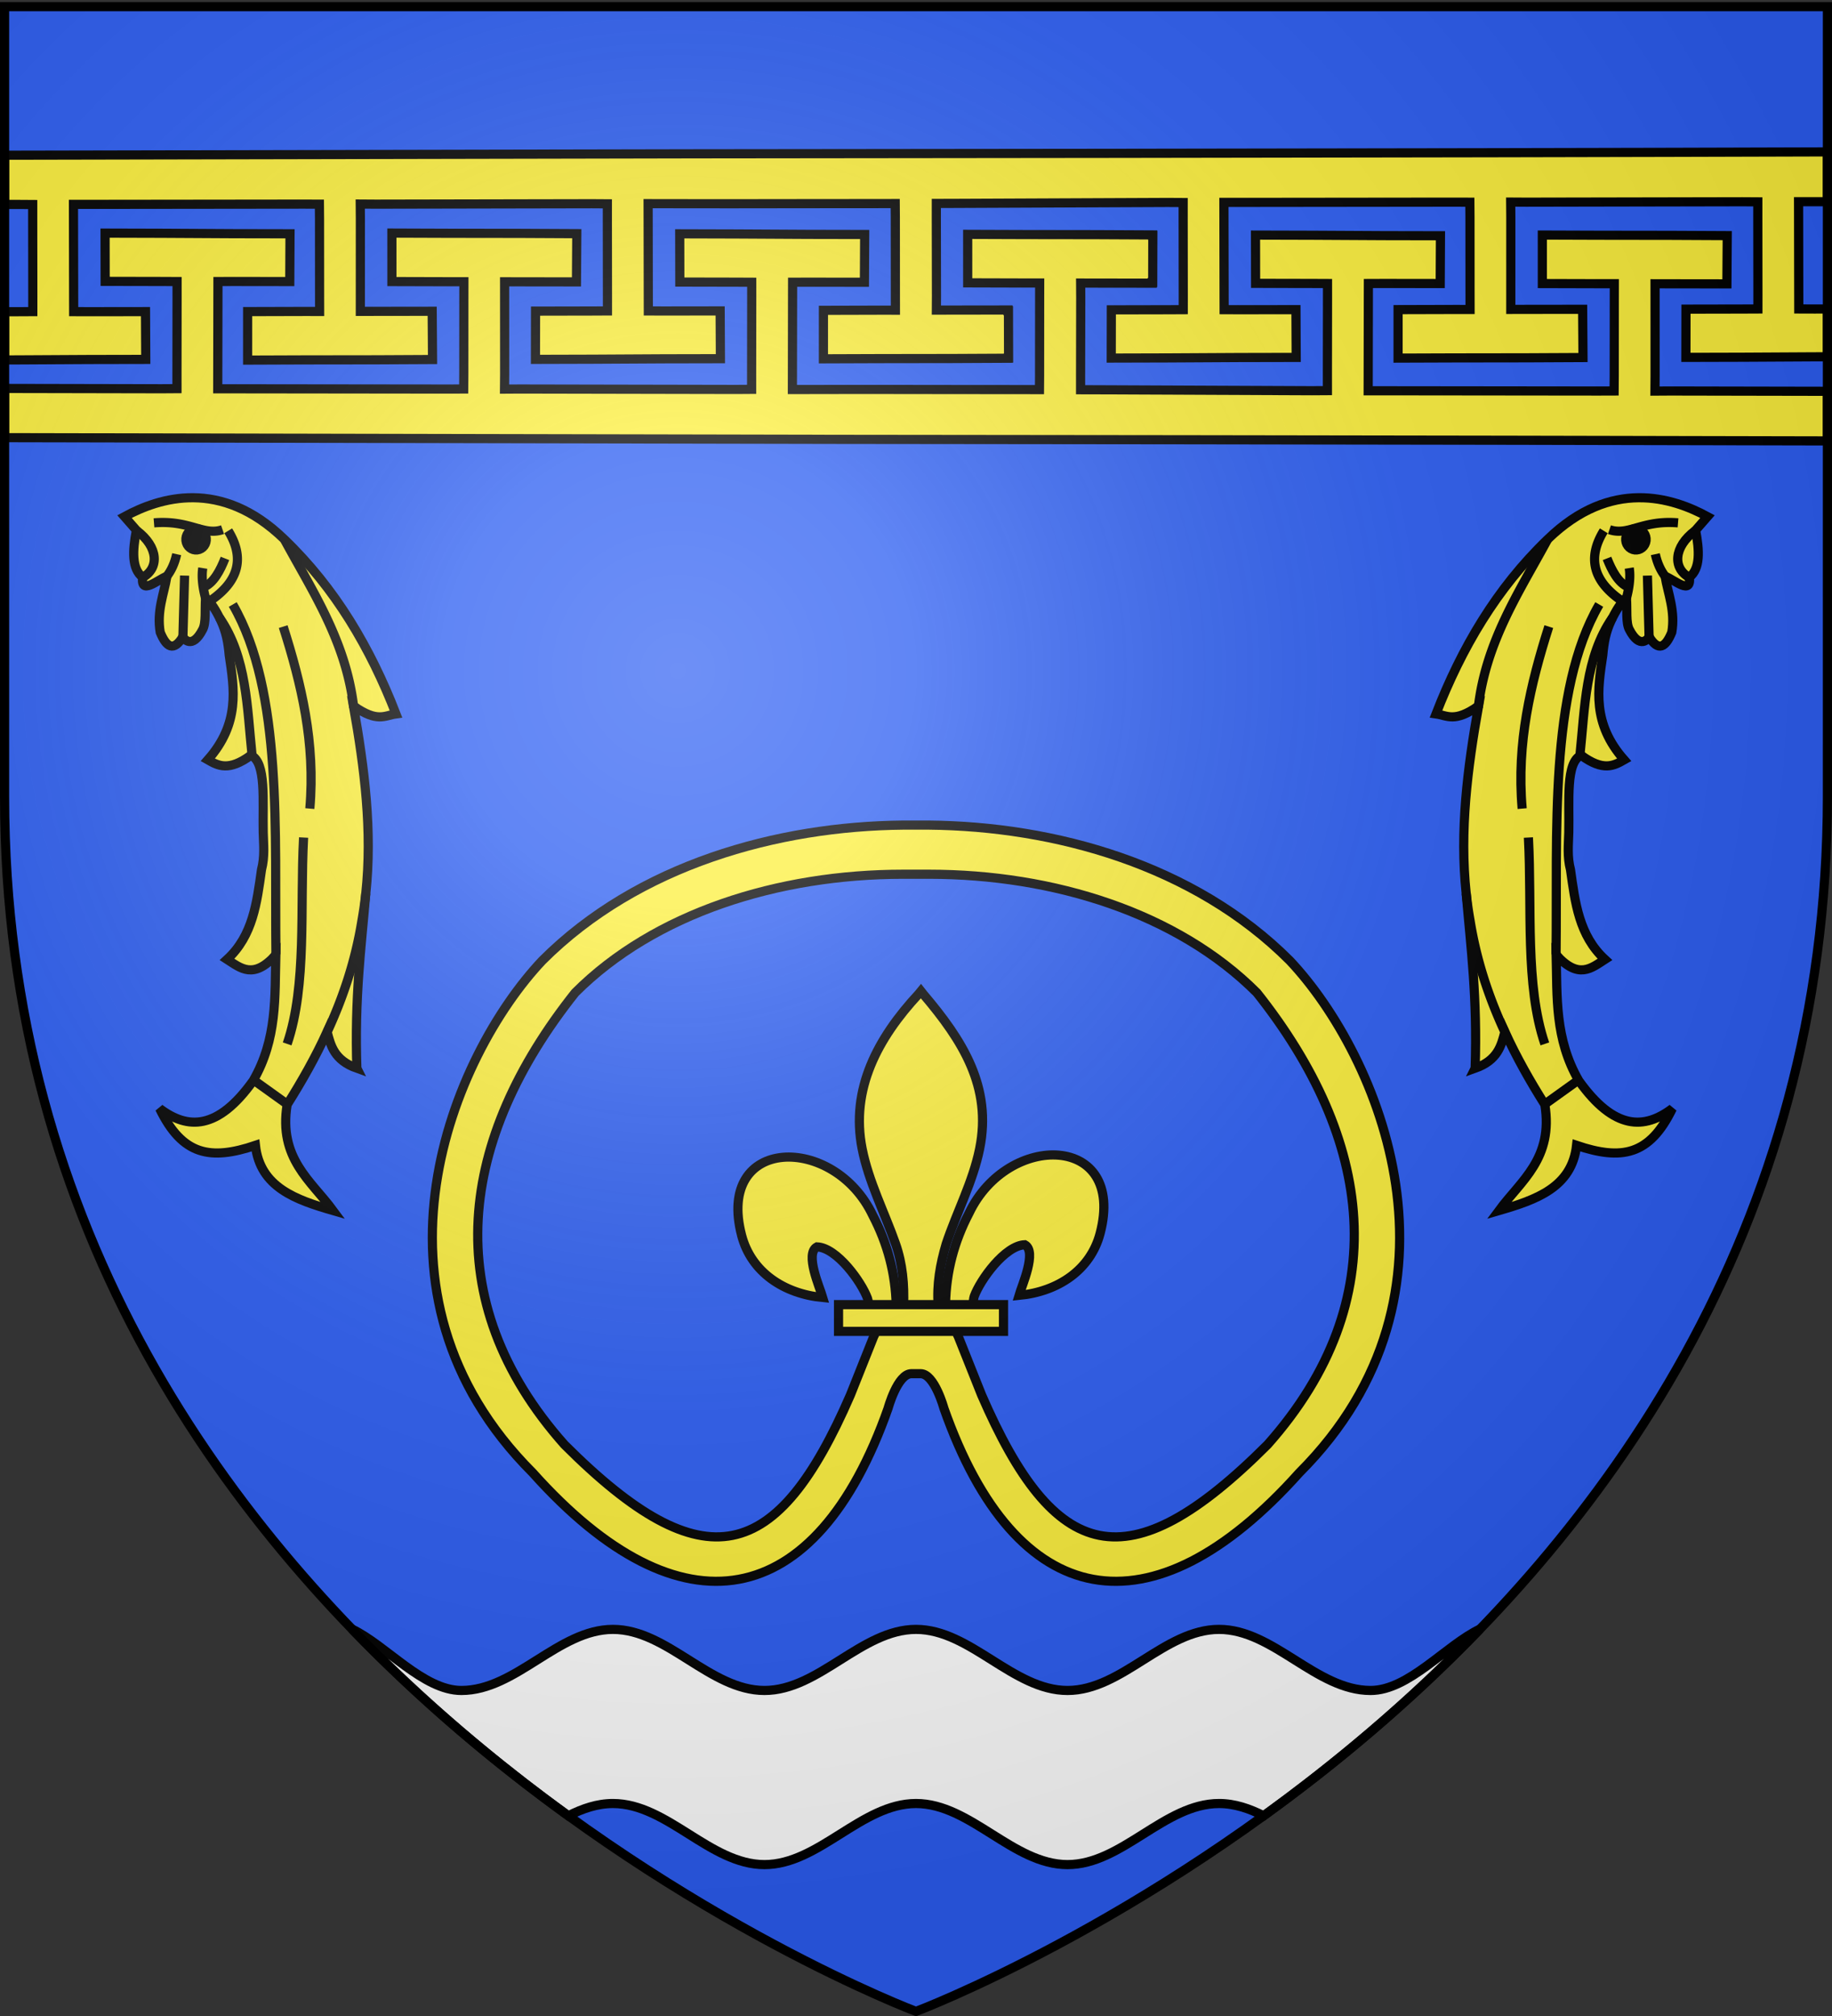 <svg xmlns="http://www.w3.org/2000/svg" xmlns:xlink="http://www.w3.org/1999/xlink" width="600" height="660" version="1.0"><rect width="100%" height="100%" fill="#333333" stroke="none"/><desc>Flag of Canton of Valais (Wallis)</desc><defs><radialGradient xlink:href="#b" id="c" cx="221.445" cy="226.331" r="300" fx="221.445" fy="226.331" gradientTransform="matrix(1.353 0 0 1.349 -77.63 -85.747)" gradientUnits="userSpaceOnUse"/><linearGradient id="b"><stop offset="0" style="stop-color:white;stop-opacity:.314"/><stop offset=".19" style="stop-color:white;stop-opacity:.251"/><stop offset=".6" style="stop-color:#6b6b6b;stop-opacity:.125"/><stop offset="1" style="stop-color:black;stop-opacity:.125"/></linearGradient></defs><g style="display:inline"><path d="M300 658.5s298.5-112.32 298.5-397.772V2.176H1.5v258.552C1.5 546.18 300 658.5 300 658.5" style="fill:#2b5df2;fill-opacity:1;fill-rule:evenodd;stroke:none;stroke-width:1px;stroke-linecap:butt;stroke-linejoin:miter;stroke-opacity:1"/><g style="stroke-width:3;stroke-miterlimit:4;stroke-dasharray:none"><path d="M598.5 49.723c-127.55.436-369.99.63-369.99.63L1.5 50.815v16.118l4.111-.008 5.102.033-.002 4.836.035 25.393-.004 4.835-5.058.024-4.184.008v15.783l4.195-.012 23.55-.13 18.49-.036-.083-15.64-18.449.023-5.072-.017-.012-4.88-.049-25.365-.011-4.877 5.115.004 70.361-.082 5.074.02.04 4.89.019 25.352.012 4.879-5.116-.004-18.46.05-.004 15.878 18.503-.067 23.536-.03 18.52-.095-.112-15.793-18.447.024-5.088.01.004-4.905.008-25.337-.04-4.893 5.1.033 23.578-.047 23.576-.047 23.579-.046 5.101.033-.004 4.834.035 25.394-.002 4.836-5.06.024-18.49.037-.03 15.793 18.532-.051 23.55-.13 18.49-.038-.083-15.639-18.448.024-5.072-.018-.012-4.879-.048-25.365-.012-4.879 5.115.004 11.768.02 11.879.003 23.605-.03 23.562-.02 4.997-.01.037 4.678.021 25.351.01 4.879-5.115-.004-18.461.05-.004 15.876 18.504-.065 23.535-.033 18.52-.092v-.107h.082l-.041-15.443h-.149l-.002-.243-18.449.024-5.004.01.03-4.65-.05-25.366.003-4.906 5.087-.01 70.65-.31 5.102.03-.004 4.837.036 25.394-.002 4.836-5.061.024-18.49.037-.03 15.793 18.532-.051 23.55-.13 18.49-.038-.081-15.639-18.45.024-5.072-.02-.011-4.877-.05-25.367-.011-4.877 5.115.004 70.362-.08 5.072.018.039 4.892.021 25.352.012 4.877-5.115-.004-18.463.05-.002 15.877 18.504-.064 23.535-.033 18.518-.092-.11-15.793-18.447.023-5.088.01.004-4.906.006-25.338-.039-4.89 5.102.03 23.578-.046 23.576-.045 23.578-.047 5.102.031-.004 4.836.035 25.395-.004 4.836-5.059.023-18.49.037-.03 15.791 18.532-.048 23.55-.131 4.268-.008v-15.653l-4.308.006-5.075-.017-.01-4.877-.048-25.367-.012-4.877 5.115.004 4.338.007z" style="display:inline;fill:#fcef3c;fill-opacity:1;fill-rule:evenodd;stroke:#000;stroke-width:3;stroke-linecap:butt;stroke-linejoin:miter;stroke-miterlimit:4;stroke-dasharray:none;stroke-opacity:1"/><path d="m128.35 76.307.004 15.877 18.46.05 5.116-.004-.012 4.88-.02 25.35-.039 4.892-5.074.02-70.361-.083-5.115.004.011-4.877.05-25.365.011-4.879 5.072-.018 18.45.024.081-15.64-18.49-.036-23.549-.13-18.533-.052.031 15.793 18.49.037 5.06.024.003 4.836-.035 25.392.002 4.836-5.102.034-23.576-.047-23.578-.047-4.207-.008v16.115l274.26.557s190.37.164 322.74.507v-16.242l-4.226-.008-23.577-.045-23.578-.047-5.101.032.039-4.89-.006-25.339-.006-4.906 5.088.01 18.447.023.11-15.793-18.518-.092-23.535-.033-18.504-.064.004 15.877 18.463.05 5.115-.003-.012 4.877-.021 25.351-.041 4.893-5.073.017-70.361-.08-5.115.004.012-4.877.048-25.367.012-4.877 5.072-.02 18.45.024.082-15.639-18.49-.037-23.552-.13-18.53-.051.029 15.793 18.49.037 5.06.023.002 4.836-.035 25.395.004 4.835-5.101.032-70.65-.31-5.089-.01-.002-4.907.05-25.365-.03-4.65 5.004.009 18.449.023.002-.242h.148l.041-15.443h-.082v-.107l-18.52-.092-23.534-.033-18.504-.065.006 15.875 18.46.05 5.116-.003-.012 4.879-.021 25.351-.037 4.678-4.996-.01-23.563-.02-23.605-.03-11.88.003-11.767.02-5.115.004.012-4.879.048-25.365.012-4.88 5.072-.017 18.448.024.084-15.639-18.49-.037-23.551-.13-18.532-.052.03 15.793 18.49.037 5.06.024.002 4.836-.035 25.394.004 4.834-5.101.034-23.578-.047-23.577-.047-23.578-.047-5.1.033.042-4.893-.01-25.337-.004-4.905 5.088.01 18.447.023.111-15.792-18.52-.094-23.535-.031z" style="display:inline;fill:#fcef3c;fill-opacity:1;fill-rule:evenodd;stroke:#000;stroke-width:3;stroke-linecap:butt;stroke-linejoin:miter;stroke-miterlimit:4;stroke-dasharray:none;stroke-opacity:1"/></g><path d="M115.281 533.32c23.214 24.057 47.635 44.351 70.852 61.135 4.674-2.359 9.484-4.02 14.615-4.02 17.835 0 31.79 20 49.625 20s31.792-20 49.627-20 31.792 20 49.627 20 31.79-20 49.625-20c5.131 0 9.941 1.661 14.615 4.02 23.217-16.784 47.638-37.078 70.852-61.135-11.218 5.358-23.325 20.108-35.84 20.108-17.835 0-31.792-20-49.627-20s-31.79 20-49.625 20-31.792-20-49.627-20-31.792 20-49.627 20-31.79-20-49.625-20-31.792 20-49.627 20c-12.515 0-24.622-14.75-35.84-20.108z" style="fill:#fff;fill-opacity:1;stroke:#000;stroke-width:3;stroke-miterlimit:4;stroke-dasharray:none;stroke-opacity:1"/></g><g style="display:inline"><path d="M-198.15 428.202c.243-10.53 2.848-20.317 7.698-29.591 12.698-26.716 51.485-26.078 42.935 6.596-3.15 12.04-13.854 19.116-26.568 20.33.917-3.173 5.965-14.388 1.89-16.582-6.516.246-14.607 11.507-16.553 16.877-.28.771-.202 1.662-.516 2.42" style="display:inline;opacity:1;fill:#fcef3c;fill-opacity:1;fill-rule:evenodd;stroke:#000;stroke-width:3;stroke-linecap:butt;stroke-linejoin:miter;stroke-miterlimit:4;stroke-dasharray:none;stroke-opacity:1" transform="translate(507.827 -1.45)"/><path d="M-214.302 428.898c-.242-10.53-2.847-20.317-7.698-29.591-12.698-26.716-51.484-26.078-42.935 6.596 3.151 12.04 13.854 19.116 26.569 20.33-.918-3.172-5.966-14.388-1.891-16.582 6.516.246 14.607 11.508 16.553 16.878.28.77.202 1.661.516 2.42" style="fill:#fcef3c;fill-opacity:1;fill-rule:evenodd;stroke:#000;stroke-width:3;stroke-linecap:butt;stroke-linejoin:miter;stroke-miterlimit:4;stroke-dasharray:none;stroke-opacity:1" transform="translate(507.827 -1.45)"/><path d="M-206.977 326.879c-13.378 14.421-22.36 31.096-18.488 50.654 2.136 10.79 7.315 20.782 10.968 31.177 2.283 6.521 2.867 13.334 2.597 20.188h11.35c-.543-6.905.647-13.597 2.597-20.188 3.48-10.46 8.775-20.38 10.968-31.177 4.101-20.188-5.525-35.413-18.43-50.59l-.789-1.006z" style="fill:#fcef3c;fill-opacity:1;fill-rule:nonzero;stroke:#000;stroke-width:3;stroke-linecap:butt;stroke-linejoin:miter;stroke-miterlimit:4;stroke-dasharray:none;stroke-opacity:1" transform="translate(507.827 -1.45)"/><path d="M-208.434 436.893h-12.337c-.116.325-.263.673-.413 1.023h-.085c-.13.35-.257.676-.385 1.023l-7.664 19.221c-23.866 54.98-47.78 62.101-93.639 16.242-42.155-47.452-34.368-100.319 3.498-147.96 26.022-26.022 66.416-38.77 107.365-38.786h8.533c40.95.016 81.344 12.763 107.366 38.785 37.866 47.642 45.653 100.509 3.498 147.961-45.86 45.86-69.773 38.738-93.639-16.242L-194 438.94c-.128-.348-.256-.674-.385-1.024h-.086c-.15-.35-.296-.698-.412-1.023h-12.338m.903 14.277c4.548-.003 7.629 11.314 7.629 11.314 23.57 66.977 67.91 75.29 116.39 21.125 59.025-59.024 26.268-136.54-3.133-167.69-31.414-31.413-77.136-43.979-118.222-44.349H-212c-41.086.37-86.809 12.936-118.223 44.35-29.4 31.15-62.157 108.665-3.132 167.69 48.479 54.163 92.82 45.851 116.39-21.126 0 0 3.08-11.317 7.63-11.314z" style="fill:#fcef3c;fill-opacity:1;fill-rule:evenodd;stroke:#000;stroke-width:3;stroke-linecap:butt;stroke-linejoin:miter;stroke-miterlimit:4;stroke-dasharray:none;stroke-opacity:1" transform="translate(507.827 -1.45)"/><path d="M-233.197 428.56h54.029v8.754h-54.029z" style="fill:#fcef3c;fill-opacity:1;stroke:#000;stroke-width:3;stroke-miterlimit:4;stroke-dasharray:none;stroke-opacity:1" transform="translate(507.827 -1.45)"/></g><g style="display:inline;stroke:#000;stroke-width:3.617;stroke-miterlimit:4;stroke-dasharray:none"><g style="stroke:#000;stroke-width:8.917;stroke-miterlimit:4;stroke-dasharray:none"><path d="M4846.996 208.115c22.163-7.913 25.508-22.207 29.002-35.582 11.313 24.759 24.567 48.165 38.947 70.937 8.508 52.593-23.142 73.98-44.747 103.304 36.352-10.558 71.112-22.635 75.683-63.53 43.761 14.717 71.097 9.959 93.36-35.907-27.238 20.545-56.578 21.327-91.15-27.069-23.646-40.88-21.047-81.76-22.097-122.639 21.782 24.267 34.275 12.923 47.508 4.42-25.332-23.301-29.04-55.506-33.543-87.384-3.35-12.988-1.956-24.351-1.668-36.319.695-30.456-3.269-68.515 12.01-75.171 21.64 15.809 31.854 10.193 41.984 4.42-31.465-35.64-25.783-68.803-20.855-102.016 1.09-12.562 3.002-22.617 8.005-33.361 5.02-10.738 10.04-18.268 15.06-22.618.824 11.793-.692 24.4 2.762 30.936 10.46 20.272 18.754 8.671 19.335 7.182 8.976 14.638 16.06 10.348 22.097-4.42 3.501-20.514-3.462-36.843-6.63-54.69 10.104 4.254 25.838 18.517 23.755 1.105 10.79-8.272 9.89-25.896 6.077-45.852l11.6-13.258c-33.823-18.343-93.898-38.039-155.784 22.097-49.904 47.898-83.925 106.073-108.828 170.148 10.981 1.509 18.006 8.733 41.432-7.734-10.767 60.829-18.547 121.658-12.02 182.67 4.577 53.748 11.001 101.676 8.705 170.33z" style="fill:#fcef3c;stroke:#000;stroke-width:8.917;stroke-linecap:butt;stroke-linejoin:miter;stroke-miterlimit:4;stroke-dasharray:none;stroke-opacity:1" transform="translate(-1145.47 279.807)scale(.336)"/><path d="M4838.279 37.601a379 379 0 0 0 3.746 26.33c6.268 39.132 18.278 75.034 33.95 108.877M4917.707-307.3c-27.5 50.909-60.102 99.226-67.692 164.07M5044.765-323.32c-35.237-2.906-48.156 13.022-66.844 6.629M4972.397-315.586c-16.201 26.3-10.424 48.939 17.125 67.948M4997.19-279.26c1.556 9.569-.414 20.894-2.843 29.965M5014.934-271.945l1.605 59.51" style="fill:none;stroke:#000;stroke-width:8.917;stroke-linecap:butt;stroke-linejoin:miter;stroke-miterlimit:4;stroke-dasharray:none;stroke-opacity:1" transform="translate(-1145.47 279.807)scale(.336)"/><path d="M4975.564-288.673c4.433 11.333 11.096 24.248 20.693 27.844m26.38-31.967c1.952 8.917 5.324 16.13 9.88 21.923M5061.338-315.586c-20.664 15.57-22.38 36.622-4.867 45.903M4918.812-222.226c-17.762 55.98-31.53 113.33-25.965 177.329M4980.983-231.065c-26.873 38.746-26.893 87.596-31.893 134.792" style="fill:none;stroke:#000;stroke-width:8.917;stroke-linecap:butt;stroke-linejoin:miter;stroke-miterlimit:4;stroke-dasharray:none;stroke-opacity:1" transform="translate(-1145.47 279.807)scale(.336)"/><path d="M4967.978-243.77c-49.244 84.635-40.631 223.242-42.095 340.894M4914.945 184.36c-19.459-57.062-12.386-132.852-16.02-201.083M4914.392 243.47l33.146-23.754" style="fill:none;stroke:#000;stroke-width:8.917;stroke-linecap:butt;stroke-linejoin:miter;stroke-miterlimit:4;stroke-dasharray:none;stroke-opacity:1" transform="translate(-1145.47 279.807)scale(.336)"/><path d="M4994.237-310.389c1.699-5.431 7.318-8.405 12.55-6.64 5.233 1.763 8.097 7.596 6.398 13.027-1.697 5.425-7.305 8.4-12.542 6.644-5.24-1.766-8.105-7.599-6.406-13.03z" style="fill:none;stroke:#000;stroke-width:8.917;stroke-miterlimit:4;stroke-dasharray:none;stroke-opacity:1" transform="translate(-1145.47 279.807)scale(.336)"/><path d="M4996.534-313.072c1.027-3.28 4.42-5.077 7.58-4.012 3.162 1.066 4.892 4.589 3.865 7.87-1.025 3.277-4.412 5.073-7.575 4.013-3.166-1.067-4.896-4.59-3.87-7.871z" style="fill:#000;stroke:#000;stroke-width:8.917;stroke-miterlimit:4;stroke-dasharray:none;stroke-opacity:1" transform="translate(-1145.47 279.807)scale(.336)"/></g></g><g style="display:inline;stroke:#000;stroke-width:3.617;stroke-miterlimit:4;stroke-dasharray:none"><g style="stroke:#000;stroke-width:8.917;stroke-miterlimit:4;stroke-dasharray:none"><path d="M4846.996 208.115c22.163-7.913 25.508-22.207 29.002-35.582 11.313 24.759 24.567 48.165 38.947 70.937 8.508 52.593-23.142 73.98-44.747 103.304 36.352-10.558 71.112-22.635 75.683-63.53 43.761 14.717 71.097 9.959 93.36-35.907-27.238 20.545-56.578 21.327-91.15-27.069-23.646-40.88-21.047-81.76-22.097-122.639 21.782 24.267 34.275 12.923 47.508 4.42-25.332-23.301-29.04-55.506-33.543-87.384-3.35-12.988-1.956-24.351-1.668-36.319.695-30.456-3.269-68.515 12.01-75.171 21.64 15.809 31.854 10.193 41.984 4.42-31.465-35.64-25.783-68.803-20.855-102.016 1.09-12.562 3.002-22.617 8.005-33.361 5.02-10.738 10.04-18.268 15.06-22.618.824 11.793-.692 24.4 2.762 30.936 10.46 20.272 18.754 8.671 19.335 7.182 8.976 14.638 16.06 10.348 22.097-4.42 3.501-20.514-3.462-36.843-6.63-54.69 10.104 4.254 25.838 18.517 23.755 1.105 10.79-8.272 9.89-25.896 6.077-45.852l11.6-13.258c-33.823-18.343-93.898-38.039-155.784 22.097-49.904 47.898-83.925 106.073-108.828 170.148 10.981 1.509 18.006 8.733 41.432-7.734-10.767 60.829-18.547 121.658-12.02 182.67 4.577 53.748 11.001 101.676 8.705 170.33z" style="fill:#fcef3c;stroke:#000;stroke-width:8.917;stroke-linecap:butt;stroke-linejoin:miter;stroke-miterlimit:4;stroke-dasharray:none;stroke-opacity:1" transform="matrix(-.336 0 0 .336 1745.47 279.807)"/><path d="M4838.279 37.601a379 379 0 0 0 3.746 26.33c6.268 39.132 18.278 75.034 33.95 108.877M4917.707-307.3c-27.5 50.909-60.102 99.226-67.692 164.07M5044.765-323.32c-35.237-2.906-48.156 13.022-66.844 6.629M4972.397-315.586c-16.201 26.3-10.424 48.939 17.125 67.948M4997.19-279.26c1.556 9.569-.414 20.894-2.843 29.965M5014.934-271.945l1.605 59.51" style="fill:none;stroke:#000;stroke-width:8.917;stroke-linecap:butt;stroke-linejoin:miter;stroke-miterlimit:4;stroke-dasharray:none;stroke-opacity:1" transform="matrix(-.336 0 0 .336 1745.47 279.807)"/><path d="M4975.564-288.673c4.433 11.333 11.096 24.248 20.693 27.844m26.38-31.967c1.952 8.917 5.324 16.13 9.88 21.923M5061.338-315.586c-20.664 15.57-22.38 36.622-4.867 45.903M4918.812-222.226c-17.762 55.98-31.53 113.33-25.965 177.329M4980.983-231.065c-26.873 38.746-26.893 87.596-31.893 134.792" style="fill:none;stroke:#000;stroke-width:8.917;stroke-linecap:butt;stroke-linejoin:miter;stroke-miterlimit:4;stroke-dasharray:none;stroke-opacity:1" transform="matrix(-.336 0 0 .336 1745.47 279.807)"/><path d="M4967.978-243.77c-49.244 84.635-40.631 223.242-42.095 340.894M4914.945 184.36c-19.459-57.062-12.386-132.852-16.02-201.083M4914.392 243.47l33.146-23.754" style="fill:none;stroke:#000;stroke-width:8.917;stroke-linecap:butt;stroke-linejoin:miter;stroke-miterlimit:4;stroke-dasharray:none;stroke-opacity:1" transform="matrix(-.336 0 0 .336 1745.47 279.807)"/><path d="M4994.237-310.389c1.699-5.431 7.318-8.405 12.55-6.64 5.233 1.763 8.097 7.596 6.398 13.027-1.697 5.425-7.305 8.4-12.542 6.644-5.24-1.766-8.105-7.599-6.406-13.03z" style="fill:none;stroke:#000;stroke-width:8.917;stroke-miterlimit:4;stroke-dasharray:none;stroke-opacity:1" transform="matrix(-.336 0 0 .336 1745.47 279.807)"/><path d="M4996.534-313.072c1.027-3.28 4.42-5.077 7.58-4.012 3.162 1.066 4.892 4.589 3.865 7.87-1.025 3.277-4.412 5.073-7.575 4.013-3.166-1.067-4.896-4.59-3.87-7.871z" style="fill:#000;stroke:#000;stroke-width:8.917;stroke-miterlimit:4;stroke-dasharray:none;stroke-opacity:1" transform="matrix(-.336 0 0 .336 1745.47 279.807)"/></g></g><path d="M300 658.5s298.5-112.32 298.5-397.772V2.176H1.5v258.552C1.5 546.18 300 658.5 300 658.5" style="opacity:1;fill:url(#c);fill-opacity:1;fill-rule:evenodd;stroke:none;stroke-width:1px;stroke-linecap:butt;stroke-linejoin:miter;stroke-opacity:1"/><path d="M300 658.5S1.5 546.18 1.5 260.728V2.176h597v258.552C598.5 546.18 300 658.5 300 658.5z" style="opacity:1;fill:none;fill-opacity:1;fill-rule:evenodd;stroke:#000;stroke-width:3;stroke-linecap:butt;stroke-linejoin:miter;stroke-miterlimit:4;stroke-dasharray:none;stroke-opacity:1"/></svg>